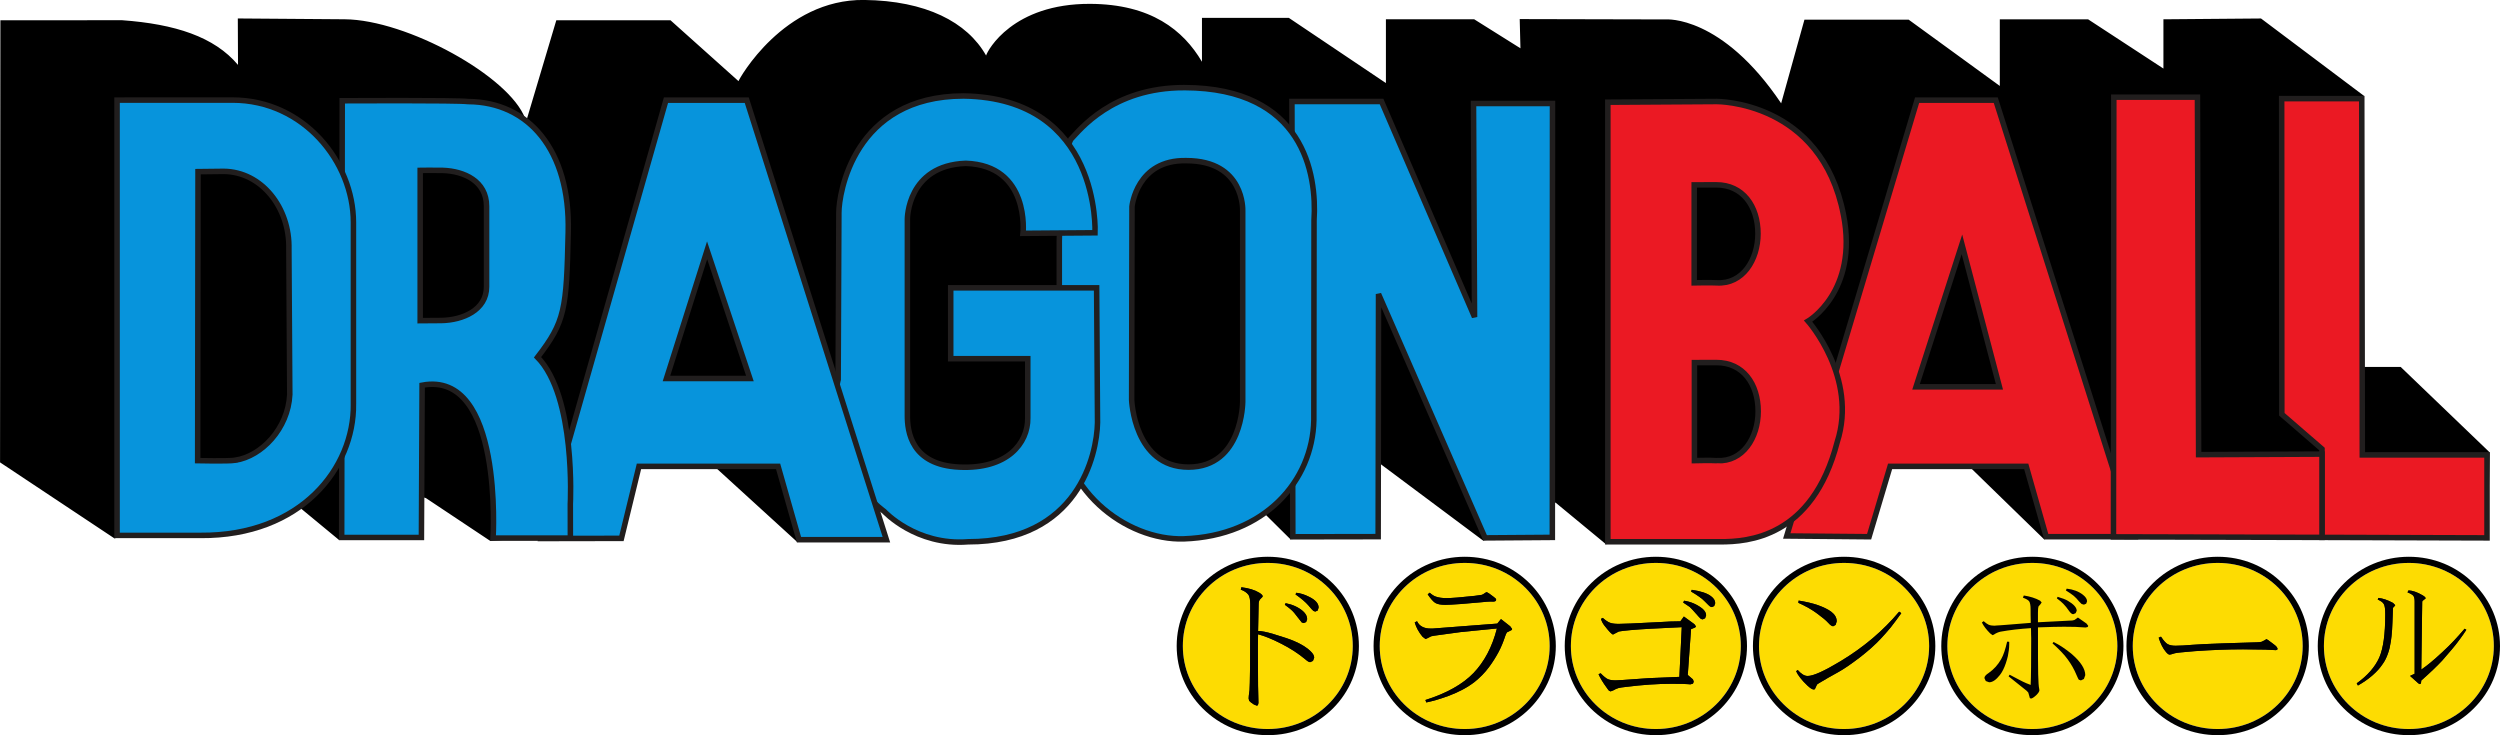 <?xml version="1.0" encoding="UTF-8" standalone="no"?>
<svg
   xmlns:dc="http://purl.org/dc/elements/1.1/"
   xmlns:cc="http://creativecommons.org/ns#"
   xmlns:rdf="http://www.w3.org/1999/02/22-rdf-syntax-ns#"
   xmlns:svg="http://www.w3.org/2000/svg"
   xmlns="http://www.w3.org/2000/svg"
   xmlns:sodipodi="http://sodipodi.sourceforge.net/DTD/sodipodi-0.dtd"
   xmlns:inkscape="http://www.inkscape.org/namespaces/inkscape"
   width="380.512"
   height="111.898"
   viewBox="0 0 100.677 29.606"
   version="1.1"
   id="svg119878"
   inkscape:version="1.0.2 (1.0.2+r75+1)"
   sodipodi:docname="DB horizontal.svg">
  <defs
     id="defs119872" />
  <sodipodi:namedview
     id="base"
     pagecolor="#ffffff"
     bordercolor="#666666"
     borderopacity="1.0"
     inkscape:pageopacity="0.0"
     inkscape:pageshadow="2"
     inkscape:zoom="1"
     inkscape:cx="132.20231"
     inkscape:cy="6.8211539"
     inkscape:document-units="px"
     inkscape:current-layer="layer1"
     inkscape:document-rotation="0"
     showgrid="false"
     units="px"
     fit-margin-top="0"
     fit-margin-left="0"
     fit-margin-right="0"
     fit-margin-bottom="0"
     inkscape:window-width="1366"
     inkscape:window-height="714"
     inkscape:window-x="0"
     inkscape:window-y="0"
     inkscape:window-maximized="1" />
  <g
     inkscape:label="レイヤー 1"
     inkscape:groupmode="layer"
     id="layer1"
     transform="translate(-214.304,-118.215)">
    <path
       style="fill:#fddc02;fill-opacity:1;fill-rule:nonzero;stroke:none;stroke-width:0.706"
       d="m 265.358,147.573 c -0.932,0 -1.8,-0.358 -2.447,-1.006 -0.628,-0.628 -0.973,-1.461 -0.973,-2.337 0,-0.879 0.344,-1.709 0.973,-2.34 0.648,-0.648 1.516,-1.006 2.447,-1.006 0.932,0 1.8,0.358 2.45,1.006 0.626,0.631 0.973,1.461 0.973,2.34 0,1.844 -1.532,3.343 -3.423,3.343"
       id="path113429" />
    <path
       style="fill:#fddc02;fill-opacity:1;fill-rule:nonzero;stroke:none;stroke-width:0.706"
       d="m 269.867,144.23 c 0,-0.879 0.345,-1.709 0.973,-2.34 0.65,-0.648 1.524,-1.006 2.45,-1.006 0.932,0 1.797,0.358 2.447,1.006 0.628,0.631 0.973,1.461 0.973,2.34 0,1.844 -1.53,3.343 -3.42,3.343 -0.926,0 -1.8,-0.358 -2.45,-1.006 -0.628,-0.628 -0.973,-1.461 -0.973,-2.337"
       id="path113431" />
    <path
       style="fill:#fddc02;fill-opacity:1;fill-rule:nonzero;stroke:none;stroke-width:0.706"
       d="m 277.565,144.23 c 0,-0.879 0.345,-1.709 0.973,-2.34 0.65,-0.648 1.519,-1.006 2.45,-1.006 0.932,0 1.797,0.358 2.447,1.006 0.628,0.631 0.973,1.461 0.973,2.34 0,1.844 -1.538,3.343 -3.42,3.343 -0.932,0 -1.8,-0.358 -2.45,-1.006 -0.628,-0.628 -0.973,-1.461 -0.973,-2.337"
       id="path113433" />
    <path
       style="fill:#fddc02;fill-opacity:1;fill-rule:nonzero;stroke:none;stroke-width:0.706"
       d="m 285.141,144.23 c 0,-0.879 0.347,-1.709 0.981,-2.34 0.65,-0.648 1.519,-1.006 2.442,-1.006 0.932,0 1.8,0.358 2.447,1.006 0.628,0.631 0.981,1.461 0.981,2.34 0,1.844 -1.538,3.343 -3.429,3.343 -0.923,0 -1.791,-0.358 -2.442,-1.006 -0.634,-0.628 -0.981,-1.461 -0.981,-2.337"
       id="path113435" />
    <path
       style="fill:#fddc02;fill-opacity:1;fill-rule:nonzero;stroke:none;stroke-width:0.706"
       d="m 292.726,144.23 c 0,-0.879 0.347,-1.709 0.976,-2.34 0.648,-0.648 1.516,-1.006 2.447,-1.006 0.923,0 1.8,0.358 2.447,1.006 0.628,0.631 0.976,1.461 0.976,2.34 0,1.844 -1.538,3.343 -3.423,3.343 -0.932,0 -1.8,-0.358 -2.447,-1.006 -0.628,-0.628 -0.976,-1.461 -0.976,-2.337"
       id="path113437" />
    <path
       style="fill:#fddc02;fill-opacity:1;fill-rule:nonzero;stroke:none;stroke-width:0.706"
       d="m 300.192,144.23 c 0,-0.879 0.345,-1.709 0.973,-2.34 0.65,-0.648 1.519,-1.006 2.45,-1.006 0.923,0 1.797,0.358 2.447,1.006 0.628,0.631 0.973,1.461 0.973,2.34 0,1.844 -1.538,3.343 -3.42,3.343 -0.932,0 -1.8,-0.358 -2.45,-1.006 -0.628,-0.628 -0.973,-1.461 -0.973,-2.337"
       id="path113439" />
    <path
       style="fill:#fddc02;fill-opacity:1;fill-rule:nonzero;stroke:none;stroke-width:0.706"
       d="m 307.89,144.23 c 0,-0.879 0.345,-1.709 0.973,-2.34 0.65,-0.648 1.519,-1.006 2.447,-1.006 0.926,0 1.794,0.358 2.45,1.006 0.628,0.631 0.973,1.461 0.973,2.34 0,1.844 -1.538,3.343 -3.423,3.343 -0.929,0 -1.797,-0.358 -2.447,-1.006 -0.628,-0.628 -0.973,-1.461 -0.973,-2.337"
       id="path113441" />
    <path
       style="fill:#000000;fill-opacity:1;fill-rule:nonzero;stroke:none;stroke-width:0.706"
       d="m 310.974,132.991 h -1.745 v -9.52 l 0.27,-1.4 -4.142,-3.112 -3.93,0.033 v 1.984 l -3.034,-1.984 h -3.555 v 2.684 l -3.668,-2.668 h -4.2 l -0.937,3.368 c -2.392,-3.558 -4.636,-3.379 -4.636,-3.379 l -5.893,-0.014 0.03,1.177 -1.863,-1.169 h -3.555 v 2.569 l -3.911,-2.627 h -3.497 v 1.769 c -0.75,-1.273 -2.053,-2.323 -4.509,-2.332 -3.106,-0.01 -4.12,1.863 -4.184,2.081 -0.763,-1.353 -2.434,-2.208 -4.911,-2.238 -3.247,-0.036 -5.038,3.186 -5.06,3.269 l -2.737,-2.45 h -4.6 l -1.193,4.002 -0.063,-0.047 c -0.626,-1.698 -4.762,-3.977 -7.265,-3.996 l -4.305,-0.033 0.008,1.871 c -0.954,-1.135 -2.536,-1.645 -4.666,-1.8 l -4.903,0.002 -0.014,17.804 4.608,3.062 0.579,-0.165 c 0.81,0 2.475,0 2.913,0 1.623,0.01 2.935,-0.422 3.93,-1.111 l 1.615,1.334 3.36,-0.143 c 0,0 0,-0.672 0.008,-1.576 l 0.135,0.036 2.596,1.728 2.089,-0.16 -0.008,0.014 3.233,-0.006 0.706,-2.899 h 2.949 l 3.393,3.095 3.627,-0.143 -0.46,-1.441 c 0.212,0.193 0.361,0.3 0.361,0.3 0,0 1.284,1.392 3.387,1.226 2.434,0 3.754,-1.284 4.451,-2.469 0.981,1.53 2.723,2.403 4.233,2.351 1.229,-0.041 2.257,-0.485 3.07,-1.116 l 1.185,1.174 3.569,-0.143 0.008,-2.88 0.014,-0.025 0.008,-0.002 4.17,3.112 0.325,-0.16 2.492,-0.016 v -1.265 l 0.091,-0.096 2.039,1.684 0.163,-0.146 h 4.479 c 0,0 1.574,-0.066 2.952,-1.185 l -0.284,0.951 3.316,0.033 0.849,-2.836 3.09,-0.01 3.076,2.993 0.367,-0.146 h 2.464 v 0.006 l 8.395,0.02 6.645,0.02 0.072,-3.401 -3.583,-3.44"
       id="path113443" />
    <path
       style="fill:#211e1e;fill-opacity:1;fill-rule:nonzero;stroke:none;stroke-width:0.706"
       d="m 264.272,141.959 0.022,-0.096 c 0.295,0.036 0.543,0.11 0.725,0.223 0.094,0.058 0.135,0.105 0.135,0.143 l -0.014,0.028 -0.091,0.094 c -0.036,0.039 -0.058,0.102 -0.058,0.193 l -0.022,1.08 c 0.135,0 0.339,0.041 0.609,0.121 0.416,0.124 0.697,0.221 0.846,0.287 0.295,0.127 0.515,0.265 0.661,0.411 0.094,0.091 0.143,0.176 0.143,0.254 l -0.049,0.132 -0.113,0.052 c -0.044,0 -0.107,-0.036 -0.19,-0.11 -0.276,-0.232 -0.601,-0.444 -0.976,-0.634 -0.367,-0.19 -0.684,-0.314 -0.932,-0.38 -0.008,0.182 -0.008,0.364 -0.008,0.546 l 0.008,1.524 0.016,0.697 -0.022,0.088 -0.044,0.02 -0.118,-0.047 c -0.091,-0.058 -0.154,-0.107 -0.19,-0.149 l -0.022,-0.091 c 0,-0.047 0.008,-0.16 0.036,-0.339 0.008,-0.072 0.014,-0.394 0.022,-0.962 0,-0.568 0.008,-1.367 0.008,-2.395 v -0.11 c 0,-0.176 -0.028,-0.298 -0.069,-0.369 -0.072,-0.091 -0.171,-0.163 -0.311,-0.209 z m 2.202,0.193 0.033,-0.066 c 0.171,0.02 0.339,0.072 0.51,0.16 0.262,0.127 0.389,0.273 0.389,0.435 l -0.036,0.119 -0.099,0.044 -0.072,-0.025 c -0.033,-0.025 -0.105,-0.102 -0.209,-0.229 -0.107,-0.124 -0.276,-0.27 -0.515,-0.438 z m -0.43,0.419 0.033,-0.066 c 0.284,0.055 0.515,0.163 0.7,0.322 0.113,0.102 0.168,0.207 0.168,0.322 l -0.042,0.116 -0.099,0.041 -0.077,-0.025 c -0.014,-0.014 -0.072,-0.085 -0.171,-0.215 -0.091,-0.121 -0.16,-0.207 -0.209,-0.254 -0.072,-0.069 -0.171,-0.146 -0.303,-0.243"
       id="path113445" />
    <path
       style="fill:#000000;fill-opacity:1;stroke:#211e1e;stroke-width:0.002;stroke-linecap:butt;stroke-linejoin:miter;stroke-miterlimit:1;stroke-opacity:1"
       d="m 264.272,141.959 0.022,-0.096 c 0.295,0.036 0.543,0.11 0.725,0.223 0.094,0.058 0.135,0.105 0.135,0.143 l -0.014,0.028 -0.091,0.094 c -0.036,0.039 -0.058,0.102 -0.058,0.193 l -0.022,1.08 c 0.135,0 0.339,0.041 0.609,0.121 0.416,0.124 0.697,0.22 0.846,0.287 0.295,0.127 0.515,0.265 0.661,0.411 0.094,0.091 0.143,0.176 0.143,0.254 l -0.05,0.132 -0.113,0.052 c -0.044,0 -0.107,-0.036 -0.19,-0.11 -0.276,-0.232 -0.601,-0.444 -0.976,-0.634 -0.367,-0.19 -0.683,-0.314 -0.932,-0.38 -0.006,0.182 -0.006,0.364 -0.006,0.546 l 0.006,1.524 0.016,0.697 -0.022,0.088 -0.044,0.02 -0.118,-0.047 c -0.091,-0.058 -0.154,-0.107 -0.19,-0.149 l -0.022,-0.091 c 0,-0.047 0.008,-0.16 0.036,-0.339 0.008,-0.072 0.014,-0.394 0.022,-0.962 0,-0.568 0.006,-1.367 0.006,-2.395 v -0.11 c 0,-0.176 -0.028,-0.298 -0.069,-0.369 -0.072,-0.091 -0.171,-0.163 -0.311,-0.209 z m 2.202,0.193 0.033,-0.066 c 0.171,0.02 0.339,0.072 0.51,0.16 0.262,0.127 0.389,0.273 0.389,0.435 l -0.036,0.119 -0.099,0.044 -0.072,-0.025 c -0.033,-0.025 -0.105,-0.102 -0.209,-0.229 -0.107,-0.124 -0.276,-0.27 -0.515,-0.438 z m -0.43,0.419 0.033,-0.066 c 0.284,0.055 0.515,0.163 0.7,0.322 0.113,0.102 0.168,0.207 0.168,0.322 l -0.041,0.116 -0.099,0.041 -0.077,-0.025 c -0.014,-0.014 -0.072,-0.085 -0.171,-0.215 -0.091,-0.121 -0.16,-0.207 -0.209,-0.254 -0.072,-0.069 -0.171,-0.146 -0.303,-0.243 z m 0,0"
       id="path113447" />
    <path
       style="fill:#211e1e;fill-opacity:1;fill-rule:nonzero;stroke:none;stroke-width:0.706"
       d="m 271.799,142.149 0.08,-0.066 c 0.091,0.083 0.176,0.135 0.245,0.157 0.113,0.041 0.254,0.061 0.424,0.061 0.218,0 0.593,-0.03 1.144,-0.091 0.154,-0.02 0.254,-0.033 0.289,-0.041 0.033,-0.012 0.083,-0.041 0.146,-0.088 l 0.049,-0.022 0.099,0.058 c 0.141,0.102 0.226,0.168 0.262,0.201 l 0.02,0.052 -0.014,0.036 -0.033,0.025 -0.066,0.01 -0.132,-0.002 c -0.058,0 -0.171,0.008 -0.325,0.025 -0.154,0.016 -0.444,0.041 -0.86,0.074 -0.311,0.022 -0.515,0.033 -0.615,0.033 -0.185,0 -0.317,-0.025 -0.408,-0.077 -0.085,-0.055 -0.185,-0.168 -0.306,-0.345 z m -0.521,1.13 0.091,-0.047 c 0.049,0.102 0.121,0.176 0.212,0.223 0.085,0.047 0.198,0.072 0.339,0.072 l 0.099,-0.002 2.582,-0.198 0.149,-0.182 0.372,0.292 0.077,0.108 -0.014,0.039 -0.077,0.039 -0.113,0.055 c -0.028,0.033 -0.055,0.085 -0.077,0.16 -0.072,0.215 -0.154,0.427 -0.267,0.637 -0.113,0.209 -0.24,0.413 -0.389,0.612 -0.163,0.22 -0.361,0.419 -0.571,0.587 -0.289,0.226 -0.65,0.416 -1.067,0.571 -0.325,0.119 -0.62,0.204 -0.882,0.259 l -0.036,-0.099 c 0.854,-0.27 1.497,-0.631 1.935,-1.083 0.435,-0.452 0.755,-1.05 0.945,-1.797 -0.397,0.039 -0.728,0.069 -1.009,0.099 -0.276,0.028 -0.433,0.044 -0.46,0.047 l -0.805,0.11 c -0.196,0.025 -0.322,0.044 -0.372,0.058 l -0.163,0.083 -0.064,0.028 -0.121,-0.091 c -0.149,-0.176 -0.254,-0.369 -0.317,-0.576"
       id="path113449" />
    <path
       style="fill:#000000;fill-opacity:1;stroke:#211e1e;stroke-width:0.002;stroke-linecap:butt;stroke-linejoin:miter;stroke-miterlimit:1;stroke-opacity:1"
       d="m 271.799,142.149 0.08,-0.066 c 0.091,0.083 0.176,0.135 0.245,0.157 0.113,0.041 0.254,0.061 0.424,0.061 0.218,0 0.593,-0.03 1.144,-0.091 0.154,-0.02 0.254,-0.033 0.289,-0.041 0.033,-0.012 0.083,-0.041 0.146,-0.088 l 0.05,-0.022 0.099,0.058 c 0.141,0.102 0.226,0.168 0.262,0.201 l 0.02,0.052 -0.014,0.036 -0.033,0.025 -0.066,0.012 -0.132,-0.002 c -0.058,0 -0.171,0.008 -0.325,0.025 -0.154,0.016 -0.444,0.041 -0.86,0.074 -0.311,0.022 -0.515,0.033 -0.615,0.033 -0.185,0 -0.317,-0.025 -0.408,-0.077 -0.085,-0.055 -0.185,-0.168 -0.306,-0.345 z m -0.521,1.13 0.091,-0.047 c 0.05,0.102 0.121,0.176 0.212,0.223 0.085,0.047 0.198,0.072 0.339,0.072 l 0.099,-0.002 2.582,-0.198 0.149,-0.182 0.372,0.292 0.077,0.107 -0.014,0.039 -0.077,0.039 -0.113,0.055 c -0.028,0.033 -0.055,0.085 -0.077,0.16 -0.072,0.215 -0.154,0.427 -0.267,0.637 -0.113,0.209 -0.24,0.413 -0.389,0.612 -0.163,0.22 -0.361,0.419 -0.571,0.587 -0.289,0.226 -0.65,0.416 -1.067,0.571 -0.325,0.119 -0.62,0.204 -0.882,0.259 l -0.036,-0.099 c 0.854,-0.27 1.497,-0.631 1.935,-1.083 0.435,-0.452 0.755,-1.05 0.945,-1.797 -0.397,0.039 -0.728,0.069 -1.009,0.099 -0.276,0.028 -0.433,0.044 -0.46,0.047 l -0.805,0.11 c -0.196,0.025 -0.322,0.044 -0.372,0.058 l -0.163,0.083 -0.063,0.028 -0.121,-0.091 c -0.149,-0.176 -0.254,-0.369 -0.317,-0.576 z m 0,0"
       id="path113451" />
    <path
       style="fill:#211e1e;fill-opacity:1;fill-rule:nonzero;stroke:none;stroke-width:0.706"
       d="m 282.405,142.036 0.028,-0.069 c 0.361,0.052 0.623,0.138 0.777,0.259 0.113,0.083 0.168,0.176 0.168,0.281 l -0.042,0.113 -0.091,0.044 -0.072,-0.022 c -0.02,-0.012 -0.091,-0.08 -0.212,-0.204 -0.113,-0.121 -0.303,-0.254 -0.557,-0.402 z m -0.317,0.444 0.036,-0.074 c 0.267,0.039 0.507,0.143 0.725,0.309 0.107,0.088 0.163,0.182 0.163,0.278 l -0.042,0.119 -0.099,0.047 -0.069,-0.02 c -0.03,-0.022 -0.099,-0.096 -0.207,-0.221 -0.091,-0.107 -0.176,-0.196 -0.245,-0.262 -0.058,-0.041 -0.143,-0.099 -0.262,-0.176 z m 0.466,1.011 -0.149,0.061 -0.132,1.844 0.209,0.179 0.03,0.091 -0.03,0.08 -0.105,0.028 -0.072,-0.006 c -0.091,-0.012 -0.323,-0.016 -0.692,-0.016 -0.557,0 -1.163,0.041 -1.819,0.124 -0.141,0.014 -0.24,0.03 -0.311,0.047 -0.069,0.02 -0.141,0.05 -0.204,0.091 l -0.113,0.044 -0.063,-0.025 c -0.014,-0.014 -0.049,-0.055 -0.091,-0.119 -0.157,-0.212 -0.267,-0.397 -0.334,-0.548 l 0.085,-0.039 c 0.121,0.127 0.221,0.204 0.284,0.234 0.069,0.033 0.176,0.052 0.317,0.052 0.077,0 0.182,-0.006 0.309,-0.016 0.438,-0.033 0.777,-0.058 1.017,-0.072 l 1.243,-0.052 0.096,-2.001 -1.235,0.061 c -0.336,0.02 -0.62,0.036 -0.838,0.058 -0.226,0.02 -0.375,0.039 -0.46,0.055 l -0.176,0.091 -0.055,0.03 c -0.049,0 -0.163,-0.121 -0.353,-0.364 -0.072,-0.094 -0.113,-0.182 -0.135,-0.265 l 0.072,-0.041 c 0.113,0.102 0.212,0.168 0.295,0.198 0.08,0.03 0.198,0.044 0.347,0.044 0.168,0 0.656,-0.02 1.452,-0.063 0.51,-0.03 0.846,-0.044 1.031,-0.041 l 0.141,-0.193 0.424,0.309 0.063,0.088 -0.014,0.028 -0.036,0.025"
       id="path113453" />
    <path
       style="fill:#000000;fill-opacity:1;stroke:#211e1e;stroke-width:0.002;stroke-linecap:butt;stroke-linejoin:miter;stroke-miterlimit:1;stroke-opacity:1"
       d="m 282.404,142.036 0.028,-0.069 c 0.361,0.052 0.623,0.138 0.777,0.259 0.113,0.083 0.168,0.176 0.168,0.281 l -0.041,0.113 -0.091,0.044 -0.072,-0.022 c -0.02,-0.012 -0.091,-0.08 -0.212,-0.204 -0.113,-0.121 -0.303,-0.254 -0.557,-0.402 z m -0.317,0.444 0.036,-0.074 c 0.267,0.039 0.507,0.143 0.725,0.309 0.108,0.088 0.163,0.182 0.163,0.278 l -0.041,0.119 -0.099,0.047 -0.069,-0.02 c -0.03,-0.022 -0.099,-0.096 -0.207,-0.22 -0.091,-0.107 -0.176,-0.196 -0.245,-0.262 -0.058,-0.041 -0.143,-0.099 -0.262,-0.176 z m 0.466,1.011 -0.149,0.061 -0.132,1.844 0.209,0.179 0.03,0.091 -0.03,0.08 -0.105,0.028 -0.072,-0.006 c -0.091,-0.012 -0.322,-0.016 -0.692,-0.016 -0.557,0 -1.163,0.041 -1.819,0.124 -0.141,0.014 -0.24,0.03 -0.311,0.047 -0.069,0.02 -0.141,0.05 -0.204,0.091 l -0.113,0.044 -0.063,-0.025 c -0.014,-0.014 -0.05,-0.055 -0.091,-0.119 -0.157,-0.212 -0.267,-0.397 -0.333,-0.548 l 0.085,-0.039 c 0.121,0.127 0.22,0.204 0.284,0.234 0.069,0.033 0.176,0.052 0.317,0.052 0.077,0 0.182,-0.006 0.309,-0.016 0.438,-0.033 0.777,-0.058 1.017,-0.072 l 1.243,-0.052 0.096,-2.001 -1.235,0.061 c -0.336,0.02 -0.62,0.036 -0.838,0.058 -0.226,0.02 -0.375,0.039 -0.46,0.055 l -0.176,0.091 -0.055,0.03 c -0.05,0 -0.163,-0.121 -0.353,-0.364 -0.072,-0.094 -0.113,-0.182 -0.135,-0.265 l 0.072,-0.041 c 0.113,0.102 0.212,0.168 0.295,0.198 0.08,0.03 0.198,0.044 0.347,0.044 0.168,0 0.656,-0.02 1.452,-0.063 0.51,-0.03 0.846,-0.044 1.031,-0.041 l 0.141,-0.193 0.424,0.309 0.063,0.088 -0.014,0.028 z m 0,0"
       id="path113455" />
    <path
       style="fill:#211e1e;fill-opacity:1;fill-rule:nonzero;stroke:none;stroke-width:0.706"
       d="m 286.723,142.491 0.014,-0.091 c 0.303,0.05 0.565,0.11 0.783,0.187 0.221,0.08 0.397,0.165 0.524,0.259 0.154,0.116 0.226,0.245 0.226,0.391 l -0.044,0.143 -0.099,0.055 c -0.049,0 -0.119,-0.047 -0.204,-0.143 -0.077,-0.088 -0.226,-0.212 -0.438,-0.367 -0.204,-0.154 -0.457,-0.298 -0.761,-0.435 z m 4.062,0.356 0.085,0.061 c -0.141,0.204 -0.289,0.394 -0.422,0.568 -0.143,0.174 -0.276,0.322 -0.397,0.452 -0.226,0.245 -0.515,0.502 -0.86,0.769 -0.353,0.267 -0.637,0.463 -0.854,0.582 -0.135,0.074 -0.267,0.152 -0.416,0.232 -0.141,0.083 -0.248,0.146 -0.317,0.187 -0.072,0.041 -0.113,0.069 -0.127,0.083 l -0.058,0.124 -0.028,0.063 -0.042,0.014 c -0.063,0 -0.141,-0.05 -0.254,-0.154 -0.24,-0.226 -0.389,-0.422 -0.46,-0.582 l 0.063,-0.052 c 0.141,0.16 0.267,0.243 0.402,0.243 0.226,0 0.664,-0.198 1.32,-0.593 0.937,-0.565 1.72,-1.229 2.362,-1.995"
       id="path113457" />
    <path
       style="fill:#000000;fill-opacity:1;stroke:#211e1e;stroke-width:0.002;stroke-linecap:butt;stroke-linejoin:miter;stroke-miterlimit:1;stroke-opacity:1"
       d="m 286.723,142.491 0.014,-0.091 c 0.303,0.05 0.565,0.11 0.783,0.187 0.22,0.08 0.397,0.165 0.524,0.259 0.154,0.116 0.226,0.245 0.226,0.391 l -0.044,0.143 -0.099,0.055 c -0.05,0 -0.119,-0.047 -0.204,-0.143 -0.077,-0.088 -0.226,-0.212 -0.438,-0.367 -0.204,-0.154 -0.458,-0.298 -0.761,-0.435 z m 4.062,0.356 0.085,0.061 c -0.141,0.204 -0.289,0.394 -0.422,0.568 -0.143,0.174 -0.276,0.322 -0.397,0.452 -0.226,0.245 -0.515,0.502 -0.86,0.769 -0.353,0.267 -0.637,0.463 -0.854,0.582 -0.135,0.074 -0.267,0.152 -0.416,0.232 -0.141,0.083 -0.248,0.146 -0.317,0.187 -0.072,0.041 -0.113,0.069 -0.127,0.083 l -0.058,0.124 -0.028,0.063 -0.041,0.014 c -0.063,0 -0.141,-0.05 -0.254,-0.154 -0.24,-0.226 -0.389,-0.422 -0.46,-0.582 l 0.063,-0.052 c 0.141,0.16 0.267,0.243 0.402,0.243 0.226,0 0.664,-0.198 1.32,-0.593 0.937,-0.565 1.72,-1.229 2.362,-1.995 z m 0,0"
       id="path113459" />
    <path
       style="fill:#000000;fill-opacity:1;fill-rule:nonzero;stroke:none;stroke-width:0.706"
       d="m 297.497,141.992 0.036,-0.072 c 0.262,0.03 0.48,0.113 0.648,0.243 0.113,0.088 0.171,0.176 0.171,0.267 l -0.036,0.096 -0.091,0.039 -0.094,-0.028 -0.105,-0.105 c -0.064,-0.083 -0.135,-0.157 -0.212,-0.223 -0.085,-0.063 -0.182,-0.138 -0.317,-0.218 z m -3.379,1.29 0.069,-0.052 c 0.072,0.066 0.143,0.113 0.198,0.141 0.063,0.028 0.141,0.041 0.234,0.041 l 0.096,-0.008 c 0.044,-0.002 0.099,-0.006 0.163,-0.01 0.072,-0.006 0.141,-0.008 0.212,-0.016 l 0.995,-0.08 c -0.008,-0.234 -0.008,-0.416 -0.008,-0.548 0,-0.154 -0.02,-0.262 -0.055,-0.317 -0.036,-0.052 -0.127,-0.102 -0.254,-0.149 l 0.036,-0.088 c 0.254,0.039 0.471,0.107 0.656,0.209 l 0.063,0.072 -0.058,0.083 -0.069,0.077 c -0.014,0.039 -0.022,0.121 -0.022,0.248 v 0.389 l 1.389,-0.072 0.085,-0.022 0.135,-0.096 0.345,0.24 0.072,0.094 -0.022,0.047 -0.085,0.02 -0.408,-0.025 c -0.108,-0.002 -0.262,-0.006 -0.46,-0.006 -0.118,0 -0.267,0.002 -0.43,0.006 l -0.62,0.02 c 0,1.034 0,1.662 0.008,1.888 0.008,0.306 0.02,0.502 0.042,0.59 l 0.008,0.052 c 0,0.047 -0.042,0.116 -0.132,0.204 -0.099,0.088 -0.163,0.132 -0.212,0.132 l -0.042,-0.02 -0.03,-0.11 -0.033,-0.113 -0.064,-0.069 -0.728,-0.582 0.042,-0.066 c 0.27,0.146 0.452,0.237 0.537,0.281 0.077,0.039 0.182,0.083 0.309,0.13 0.016,-0.317 0.022,-0.945 0.022,-1.885 0,-0.05 -0.008,-0.182 -0.008,-0.402 -0.46,0.03 -0.863,0.077 -1.229,0.143 -0.085,0.02 -0.176,0.055 -0.262,0.116 l -0.055,0.025 -0.099,-0.072 c -0.149,-0.149 -0.262,-0.295 -0.331,-0.435 z m 3.018,-0.97 0.03,-0.063 c 0.19,0.055 0.331,0.11 0.416,0.163 0.231,0.135 0.353,0.27 0.353,0.4 l -0.044,0.096 -0.096,0.041 c -0.049,0 -0.099,-0.039 -0.157,-0.116 -0.091,-0.13 -0.168,-0.229 -0.24,-0.3 -0.063,-0.066 -0.154,-0.141 -0.262,-0.221 z m -2.004,1.742 0.085,0.006 v 0.107 c 0,0.152 -0.022,0.306 -0.055,0.471 -0.022,0.091 -0.049,0.19 -0.085,0.295 -0.063,0.187 -0.141,0.342 -0.234,0.463 -0.154,0.196 -0.295,0.295 -0.435,0.295 l -0.135,-0.05 -0.055,-0.119 c 0,-0.063 0.055,-0.132 0.176,-0.209 0.204,-0.143 0.372,-0.328 0.499,-0.554 0.094,-0.165 0.171,-0.4 0.24,-0.706 z m 1.827,0.069 0.044,-0.055 c 0.245,0.121 0.493,0.287 0.741,0.493 0.353,0.309 0.535,0.59 0.535,0.843 l -0.055,0.154 -0.121,0.058 -0.085,-0.03 c -0.014,-0.014 -0.042,-0.077 -0.091,-0.187 -0.091,-0.223 -0.212,-0.435 -0.358,-0.634 -0.072,-0.102 -0.163,-0.207 -0.27,-0.317 -0.105,-0.11 -0.218,-0.218 -0.339,-0.325"
       id="path113461" />
    <path
       style="fill:#211e1e;fill-opacity:1;fill-rule:nonzero;stroke:none;stroke-width:0.706"
       d="m 301.237,143.894 0.091,-0.041 c 0.105,0.16 0.198,0.262 0.267,0.3 0.08,0.044 0.185,0.066 0.32,0.066 0.182,0 0.4,-0.014 0.661,-0.036 0.19,-0.016 0.615,-0.039 1.279,-0.061 0.824,-0.028 1.276,-0.041 1.331,-0.041 0.099,-0.002 0.163,-0.012 0.198,-0.022 l 0.141,-0.074 0.049,-0.033 0.063,0.036 c 0.049,0.041 0.113,0.085 0.176,0.13 0.085,0.061 0.149,0.113 0.185,0.163 l 0.028,0.066 -0.022,0.036 -0.049,0.014 -0.422,-0.022 c -0.339,-0.006 -0.642,-0.01 -0.896,-0.01 -0.623,0 -1.265,0.025 -1.949,0.074 -0.48,0.039 -0.747,0.066 -0.805,0.085 -0.113,0.036 -0.182,0.055 -0.204,0.055 -0.042,0 -0.091,-0.036 -0.149,-0.107 -0.119,-0.138 -0.218,-0.328 -0.295,-0.576"
       id="path113463" />
    <path
       style="fill:#000000;fill-opacity:1;stroke:#211e1e;stroke-width:0.002;stroke-linecap:butt;stroke-linejoin:miter;stroke-miterlimit:1;stroke-opacity:1"
       d="m 301.237,143.894 0.091,-0.041 c 0.105,0.16 0.198,0.262 0.267,0.3 0.08,0.044 0.185,0.066 0.32,0.066 0.182,0 0.4,-0.014 0.661,-0.036 0.19,-0.016 0.615,-0.039 1.279,-0.061 0.824,-0.028 1.276,-0.041 1.331,-0.041 0.099,-0.002 0.163,-0.012 0.198,-0.022 l 0.141,-0.074 0.05,-0.033 0.063,0.036 c 0.05,0.041 0.113,0.085 0.176,0.13 0.085,0.061 0.149,0.113 0.185,0.163 l 0.028,0.066 -0.022,0.036 -0.05,0.014 -0.422,-0.022 c -0.339,-0.006 -0.642,-0.012 -0.896,-0.012 -0.623,0 -1.265,0.025 -1.949,0.074 -0.48,0.039 -0.747,0.066 -0.805,0.085 -0.113,0.036 -0.182,0.055 -0.204,0.055 -0.041,0 -0.091,-0.036 -0.149,-0.107 -0.119,-0.138 -0.218,-0.328 -0.295,-0.576 z m 0,0"
       id="path113465" />
    <path
       style="fill:#211e1e;fill-opacity:1;fill-rule:nonzero;stroke:none;stroke-width:0.706"
       d="m 311.255,142.07 0.042,-0.08 c 0.163,0.008 0.353,0.072 0.559,0.193 0.091,0.052 0.132,0.094 0.132,0.13 l -0.055,0.044 -0.077,0.061 c -0.008,0.016 -0.008,0.058 -0.008,0.121 l -0.036,2.64 c 0.226,-0.152 0.502,-0.38 0.827,-0.684 0.176,-0.163 0.339,-0.32 0.48,-0.471 0.149,-0.154 0.289,-0.32 0.438,-0.491 l 0.069,0.044 c -0.077,0.121 -0.168,0.254 -0.276,0.397 -0.105,0.143 -0.209,0.278 -0.317,0.402 -0.105,0.127 -0.232,0.273 -0.38,0.441 -0.204,0.218 -0.48,0.485 -0.841,0.802 -0.008,0.08 -0.014,0.119 -0.02,0.124 l -0.036,0.022 -0.058,-0.028 -0.339,-0.303 0.185,-0.088 v -2.908 c 0,-0.105 -0.014,-0.179 -0.049,-0.229 -0.036,-0.044 -0.113,-0.091 -0.24,-0.141 z m -1.995,3.751 -0.049,-0.088 c 0.435,-0.311 0.739,-0.659 0.909,-1.039 0.163,-0.375 0.24,-0.954 0.24,-1.723 0,-0.218 -0.014,-0.361 -0.058,-0.43 -0.033,-0.066 -0.118,-0.127 -0.245,-0.182 l 0.028,-0.066 c 0.176,0.02 0.375,0.085 0.587,0.201 l 0.091,0.091 -0.049,0.066 -0.042,0.039 c -0.016,0.493 -0.03,0.785 -0.036,0.882 -0.014,0.193 -0.03,0.347 -0.049,0.469 -0.028,0.182 -0.063,0.347 -0.121,0.502 -0.055,0.152 -0.119,0.287 -0.204,0.405 -0.105,0.16 -0.24,0.311 -0.408,0.457 -0.163,0.143 -0.361,0.284 -0.593,0.416"
       id="path113467" />
    <path
       style="fill:#000000;fill-opacity:1;stroke:#211e1e;stroke-width:0.001;stroke-linecap:butt;stroke-linejoin:miter;stroke-miterlimit:1;stroke-opacity:1"
       d="m 311.255,142.07 0.041,-0.08 c 0.163,0.008 0.353,0.072 0.559,0.193 0.091,0.052 0.132,0.094 0.132,0.13 l -0.055,0.044 -0.077,0.061 c -0.008,0.016 -0.008,0.058 -0.008,0.121 l -0.036,2.64 c 0.226,-0.152 0.502,-0.38 0.827,-0.683 0.176,-0.163 0.339,-0.32 0.48,-0.471 0.149,-0.154 0.289,-0.32 0.438,-0.491 l 0.069,0.044 c -0.077,0.121 -0.168,0.254 -0.276,0.397 -0.105,0.143 -0.209,0.278 -0.317,0.402 -0.105,0.127 -0.232,0.273 -0.38,0.441 -0.204,0.218 -0.48,0.485 -0.841,0.802 -0.006,0.08 -0.014,0.119 -0.02,0.124 l -0.036,0.022 -0.058,-0.028 -0.339,-0.303 0.185,-0.088 v -2.908 c 0,-0.105 -0.014,-0.179 -0.05,-0.229 -0.036,-0.044 -0.113,-0.091 -0.24,-0.141 z m -1.995,3.751 -0.05,-0.088 c 0.435,-0.311 0.739,-0.659 0.909,-1.039 0.163,-0.375 0.24,-0.954 0.24,-1.723 0,-0.218 -0.014,-0.361 -0.058,-0.43 -0.033,-0.066 -0.119,-0.127 -0.245,-0.182 l 0.028,-0.066 c 0.176,0.02 0.375,0.085 0.587,0.201 l 0.091,0.091 -0.05,0.066 -0.041,0.039 c -0.016,0.493 -0.03,0.785 -0.036,0.882 -0.014,0.193 -0.03,0.347 -0.05,0.469 -0.028,0.182 -0.063,0.347 -0.121,0.502 -0.055,0.152 -0.118,0.287 -0.204,0.405 -0.105,0.16 -0.24,0.311 -0.408,0.458 -0.163,0.143 -0.361,0.284 -0.593,0.416 z m 0,0"
       id="path113469" />
    <path
       style="fill:#eb1923;fill-opacity:1;fill-rule:nonzero;stroke:none;stroke-width:0.706"
       d="m 306.189,122.187 0.008,12.711 1.618,1.4 v 3.558 l 6.645,0.02 v -3.343 l -5.022,0.002 -0.022,-14.348 h -3.225"
       id="path113471" />
    <path
       style="fill:none;stroke:#211e1e;stroke-width:0.222;stroke-linecap:butt;stroke-linejoin:miter;stroke-miterlimit:4;stroke-opacity:1"
       d="m 306.189,122.187 0.006,12.711 1.618,1.4 v 3.558 l 6.645,0.02 v -3.343 l -5.022,0.002 -0.022,-14.348 z m 0,0"
       id="path113473" />
    <path
       style="fill:#eb1923;fill-opacity:1;fill-rule:nonzero;stroke:none;stroke-width:0.706"
       d="m 291.464,133.793 1.849,-5.738 1.51,5.738 z m 3.211,-11.545 h -3.167 l -5.25,17.551 3.316,0.03 0.846,-2.833 h 5.482 l 0.805,2.833 h 3.558 l -5.589,-17.581"
       id="path113475" />
    <path
       style="fill:none;stroke:#211e1e;stroke-width:0.222;stroke-linecap:butt;stroke-linejoin:miter;stroke-miterlimit:4;stroke-opacity:1"
       d="m 291.464,133.793 1.849,-5.738 1.51,5.738 z m 3.211,-11.545 h -3.167 l -5.25,17.551 3.316,0.03 0.846,-2.833 h 5.482 l 0.805,2.833 h 3.558 z m 0,0"
       id="path113477" />
    <path
       style="fill:#0794dc;fill-opacity:1;fill-rule:nonzero;stroke:none;stroke-width:0.706"
       d="m 266.331,122.303 0.036,17.529 3.437,-0.006 0.014,-9.77 4.291,9.82 2.709,-0.02 0.008,-17.474 h -3.18 l 0.042,8.599 -3.745,-8.679 h -3.608"
       id="path113479" />
    <path
       style="fill:none;stroke:#211e1e;stroke-width:0.222;stroke-linecap:butt;stroke-linejoin:miter;stroke-miterlimit:4;stroke-opacity:1"
       d="m 266.331,122.303 0.036,17.529 3.437,-0.006 0.014,-9.77 4.291,9.82 2.709,-0.02 0.006,-17.474 h -3.18 l 0.041,8.599 -3.745,-8.679 z m 0,0"
       id="path113481" />
    <path
       style="fill:#0794dc;fill-opacity:1;fill-rule:nonzero;stroke:none;stroke-width:0.706"
       d="m 262.164,137.026 c -2.188,0 -2.288,-2.709 -2.288,-2.709 l 0.014,-7.786 c 0,0 0.185,-1.893 2.188,-1.847 2.348,0 2.271,2.012 2.271,2.012 v 7.698 c 0,0 -0.008,2.632 -2.186,2.632 z m -0.157,-15.282 c -2.935,-0.008 -4.239,1.739 -4.578,2.078 -0.397,0.711 -0.466,4.079 -0.466,4.079 v 1.866 c 0,0 0.036,3.856 0,4.9 -0.121,3.266 2.723,5.325 5.016,5.248 3.247,-0.11 5.187,-2.332 5.234,-4.782 l 0.008,-8.048 c 0.121,-1.866 -0.424,-5.325 -5.214,-5.341"
       id="path113483" />
    <path
       style="fill:none;stroke:#211e1e;stroke-width:0.222;stroke-linecap:butt;stroke-linejoin:miter;stroke-miterlimit:4;stroke-opacity:1"
       d="m 262.164,137.026 c -2.188,0 -2.288,-2.709 -2.288,-2.709 l 0.014,-7.786 c 0,0 0.185,-1.893 2.188,-1.847 2.348,0 2.271,2.012 2.271,2.012 v 7.698 c 0,0 -0.006,2.632 -2.186,2.632 z m -0.157,-15.282 c -2.935,-0.008 -4.239,1.739 -4.578,2.078 -0.397,0.711 -0.466,4.079 -0.466,4.079 v 1.866 c 0,0 0.036,3.856 0,4.9 -0.121,3.266 2.723,5.325 5.016,5.248 3.247,-0.11 5.187,-2.332 5.234,-4.782 l 0.008,-8.048 c 0.121,-1.866 -0.424,-5.325 -5.214,-5.341 z m 0,0"
       id="path113485" />
    <path
       style="fill:#0794dc;fill-opacity:1;fill-rule:nonzero;stroke:none;stroke-width:0.706"
       d="m 248.058,136.144 c -0.311,-1.554 0,-2.643 0,-2.643 0,0 0.028,-5.967 0.028,-6.725 0,-0.755 0.587,-4.696 5.024,-4.696 5.54,0.083 5.292,5.509 5.292,5.509 l -2.899,0.022 c 0,0 0.289,-2.734 -2.307,-2.819 -2.356,0.085 -2.351,2.243 -2.351,2.243 0,0 0,7.452 0,7.891 -0.008,0.672 0.157,2.012 2.097,2.1 1.918,0.091 2.764,-0.959 2.751,-1.976 v -2.389 h -3.103 v -2.855 h 5.876 c 0,0 0.036,5.226 0.036,5.424 -0.022,1.304 -0.783,4.804 -5.215,4.804 -2.095,0.165 -3.379,-1.226 -3.379,-1.226 0,0 -1.538,-1.108 -1.849,-2.662"
       id="path113487" />
    <path
       style="fill:none;stroke:#211e1e;stroke-width:0.222;stroke-linecap:butt;stroke-linejoin:miter;stroke-miterlimit:4;stroke-opacity:1"
       d="m 248.058,136.144 c -0.311,-1.554 0,-2.643 0,-2.643 0,0 0.028,-5.967 0.028,-6.725 0,-0.755 0.587,-4.696 5.024,-4.696 5.54,0.083 5.292,5.509 5.292,5.509 l -2.899,0.022 c 0,0 0.289,-2.734 -2.307,-2.819 -2.356,0.085 -2.351,2.243 -2.351,2.243 0,0 0,7.452 0,7.891 -0.006,0.672 0.157,2.012 2.097,2.1 1.918,0.091 2.764,-0.959 2.751,-1.976 v -2.39 h -3.103 v -2.855 h 5.876 c 0,0 0.036,5.226 0.036,5.424 -0.022,1.304 -0.783,4.804 -5.214,4.804 -2.095,0.165 -3.379,-1.226 -3.379,-1.226 0,0 -1.538,-1.108 -1.849,-2.662 z m 0,0"
       id="path113489" />
    <path
       style="fill:#0794dc;fill-opacity:1;fill-rule:nonzero;stroke:none;stroke-width:0.706"
       d="m 241.143,133.457 1.637,-5.162 1.723,5.162 z m 3.233,-11.209 h -3.252 l -5.024,17.653 3.23,-0.006 0.706,-2.899 h 5.603 l 0.841,2.952 h 3.52 l -5.622,-17.7"
       id="path113491" />
    <path
       style="fill:none;stroke:#211e1e;stroke-width:0.222;stroke-linecap:butt;stroke-linejoin:miter;stroke-miterlimit:4;stroke-opacity:1"
       d="m 241.143,133.457 1.637,-5.162 1.723,5.162 z m 3.233,-11.209 h -3.252 l -5.024,17.653 3.23,-0.006 0.706,-2.899 h 5.603 l 0.841,2.952 h 3.52 z m 0,0"
       id="path113493" />
    <path
       style="fill:#0794dc;fill-opacity:1;fill-rule:nonzero;stroke:none;stroke-width:0.706"
       d="m 233.898,129.766 c 0,0.934 -0.959,1.342 -1.819,1.356 -0.085,0 -0.854,0.006 -0.854,0.006 v -6.052 c 0,0 0.606,-0.008 0.91,0 0.86,0.028 1.764,0.435 1.764,1.441 z m 3.373,8.748 c 0,0 0.231,-4.33 -1.32,-5.912 1.108,-1.439 1.166,-1.915 1.235,-5.038 0.085,-3.313 -1.601,-5.242 -4.029,-5.259 -0.444,-0.058 -5.071,-0.033 -5.071,-0.033 l -0.022,17.587 h 3.211 c 0,0 0.028,-5.294 0.028,-6.132 3.274,-0.615 2.858,6.157 2.858,6.157 h 3.112 v -1.37"
       id="path113495" />
    <path
       style="fill:none;stroke:#211e1e;stroke-width:0.222;stroke-linecap:butt;stroke-linejoin:miter;stroke-miterlimit:4;stroke-opacity:1"
       d="m 233.898,129.766 c 0,0.934 -0.959,1.342 -1.819,1.356 -0.085,0 -0.854,0.006 -0.854,0.006 v -6.052 c 0,0 0.606,-0.008 0.909,0 0.86,0.028 1.764,0.435 1.764,1.441 z m 3.373,8.748 c 0,0 0.232,-4.33 -1.32,-5.912 1.108,-1.439 1.166,-1.915 1.235,-5.038 0.085,-3.313 -1.601,-5.242 -4.029,-5.259 -0.444,-0.058 -5.071,-0.033 -5.071,-0.033 l -0.022,17.587 h 3.211 c 0,0 0.028,-5.294 0.028,-6.132 3.274,-0.615 2.858,6.157 2.858,6.157 h 3.112 z m 0,0"
       id="path113497" />
    <path
       style="fill:#0794dc;fill-opacity:1;fill-rule:nonzero;stroke:none;stroke-width:0.706"
       d="m 223.78,136.75 c -0.289,0.044 -1.516,0.016 -1.516,0.016 l 0.014,-11.639 1.036,-0.012 c 1.519,0.014 2.668,1.463 2.624,3.134 l 0.036,5.857 c -0.069,1.375 -1.141,2.483 -2.194,2.643 z m 4.757,-2.26 c 0,-0.493 0,-7.317 0,-7.317 0,-2.447 -2.012,-4.928 -4.87,-4.928 l -4.649,0.002 v 17.529 c 0,0 2.773,0 3.36,0 4.057,0.03 6.187,-2.72 6.16,-5.286"
       id="path113499" />
    <path
       style="fill:none;stroke:#211e1e;stroke-width:0.222;stroke-linecap:butt;stroke-linejoin:miter;stroke-miterlimit:4;stroke-opacity:1"
       d="m 223.78,136.75 c -0.289,0.044 -1.516,0.016 -1.516,0.016 l 0.014,-11.639 1.036,-0.012 c 1.519,0.014 2.668,1.463 2.624,3.134 l 0.036,5.857 c -0.069,1.375 -1.141,2.483 -2.194,2.643 z m 4.757,-2.26 c 0,-0.493 0,-7.317 0,-7.317 0,-2.447 -2.012,-4.928 -4.87,-4.928 l -4.649,0.002 v 17.529 c 0,0 2.773,0 3.36,0 4.057,0.03 6.187,-2.72 6.16,-5.286 z m 0,0"
       id="path113501" />
    <path
       style="fill:#000000;fill-opacity:1;fill-rule:nonzero;stroke:none;stroke-width:0.706"
       d="m 265.358,147.573 c -0.932,0 -1.8,-0.358 -2.447,-1.006 -0.628,-0.628 -0.973,-1.461 -0.973,-2.337 0,-0.879 0.344,-1.709 0.973,-2.34 0.648,-0.648 1.516,-1.006 2.447,-1.006 0.932,0 1.8,0.358 2.45,1.006 0.626,0.631 0.973,1.461 0.973,2.34 0,1.844 -1.532,3.343 -3.423,3.343 z m 2.627,-5.857 c -0.7,-0.697 -1.632,-1.08 -2.627,-1.08 -2.026,0 -3.668,1.612 -3.668,3.594 0,0.945 0.367,1.836 1.045,2.511 0.697,0.697 1.629,1.08 2.624,1.08 0.995,0 1.927,-0.383 2.627,-1.08 0.67,-0.675 1.042,-1.565 1.042,-2.511 0,-0.945 -0.372,-1.838 -1.042,-2.514"
       id="path113503" />
    <path
       style="fill:#000000;fill-opacity:1;fill-rule:nonzero;stroke:none;stroke-width:0.706"
       d="m 269.867,144.23 c 0,-0.879 0.345,-1.709 0.973,-2.34 0.65,-0.648 1.524,-1.006 2.45,-1.006 0.932,0 1.797,0.358 2.447,1.006 0.628,0.631 0.973,1.461 0.973,2.34 0,1.844 -1.53,3.343 -3.42,3.343 -0.926,0 -1.8,-0.358 -2.45,-1.006 -0.628,-0.628 -0.973,-1.461 -0.973,-2.337 z m 3.423,3.591 c 0.995,0 1.927,-0.383 2.624,-1.08 0.67,-0.675 1.044,-1.565 1.044,-2.511 0,-0.945 -0.375,-1.838 -1.044,-2.514 -0.697,-0.697 -1.629,-1.08 -2.624,-1.08 -2.026,0 -3.671,1.612 -3.671,3.594 0,0.945 0.375,1.836 1.045,2.511 0.7,0.697 1.632,1.08 2.627,1.08"
       id="path113505" />
    <path
       style="fill:#000000;fill-opacity:1;fill-rule:nonzero;stroke:none;stroke-width:0.706"
       d="m 277.565,144.23 c 0,-0.879 0.345,-1.709 0.973,-2.34 0.65,-0.648 1.519,-1.006 2.45,-1.006 0.932,0 1.797,0.358 2.447,1.006 0.628,0.631 0.973,1.461 0.973,2.34 0,1.844 -1.538,3.343 -3.42,3.343 -0.932,0 -1.8,-0.358 -2.45,-1.006 -0.628,-0.628 -0.973,-1.461 -0.973,-2.337 z m 3.423,3.591 c 0.995,0 1.924,-0.383 2.624,-1.08 0.67,-0.675 1.045,-1.565 1.045,-2.511 0,-0.945 -0.375,-1.838 -1.045,-2.514 -0.7,-0.697 -1.629,-1.08 -2.624,-1.08 -2.026,0 -3.671,1.612 -3.671,3.594 0,0.945 0.375,1.836 1.045,2.511 0.7,0.697 1.632,1.08 2.627,1.08"
       id="path113507" />
    <path
       style="fill:#000000;fill-opacity:1;fill-rule:nonzero;stroke:none;stroke-width:0.706"
       d="m 285.141,144.23 c 0,-0.879 0.347,-1.709 0.981,-2.34 0.65,-0.648 1.519,-1.006 2.442,-1.006 0.932,0 1.8,0.358 2.447,1.006 0.628,0.631 0.981,1.461 0.981,2.34 0,1.844 -1.538,3.343 -3.429,3.343 -0.923,0 -1.791,-0.358 -2.442,-1.006 -0.634,-0.628 -0.981,-1.461 -0.981,-2.337 z m 3.423,3.591 c 1.003,0 1.927,-0.383 2.624,-1.08 0.678,-0.675 1.053,-1.565 1.053,-2.511 0,-0.945 -0.375,-1.838 -1.053,-2.514 -0.697,-0.697 -1.621,-1.08 -2.624,-1.08 -2.017,0 -3.668,1.612 -3.668,3.594 0,0.945 0.375,1.836 1.05,2.511 0.692,0.697 1.623,1.08 2.618,1.08"
       id="path113509" />
    <path
       style="fill:#000000;fill-opacity:1;fill-rule:nonzero;stroke:none;stroke-width:0.706"
       d="m 292.726,144.23 c 0,-0.879 0.347,-1.709 0.976,-2.34 0.648,-0.648 1.516,-1.006 2.447,-1.006 0.923,0 1.8,0.358 2.447,1.006 0.628,0.631 0.976,1.461 0.976,2.34 0,1.844 -1.538,3.343 -3.423,3.343 -0.932,0 -1.8,-0.358 -2.447,-1.006 -0.628,-0.628 -0.976,-1.461 -0.976,-2.337 z m 3.423,3.591 c 0.995,0 1.927,-0.383 2.618,-1.08 0.678,-0.675 1.05,-1.565 1.05,-2.511 0,-0.945 -0.372,-1.838 -1.05,-2.514 -0.692,-0.697 -1.623,-1.08 -2.618,-1.08 -2.026,0 -3.668,1.612 -3.668,3.594 0,0.945 0.367,1.836 1.045,2.511 0.697,0.697 1.629,1.08 2.624,1.08"
       id="path113511" />
    <path
       style="fill:#000000;fill-opacity:1;fill-rule:nonzero;stroke:none;stroke-width:0.706"
       d="m 300.192,144.23 c 0,-0.879 0.345,-1.709 0.973,-2.34 0.65,-0.648 1.519,-1.006 2.45,-1.006 0.923,0 1.797,0.358 2.447,1.006 0.628,0.631 0.973,1.461 0.973,2.34 0,1.844 -1.538,3.343 -3.42,3.343 -0.932,0 -1.8,-0.358 -2.45,-1.006 -0.628,-0.628 -0.973,-1.461 -0.973,-2.337 z m 3.423,3.591 c 0.992,0 1.924,-0.383 2.615,-1.08 0.678,-0.675 1.053,-1.565 1.053,-2.511 0,-0.945 -0.375,-1.838 -1.053,-2.514 -0.692,-0.697 -1.623,-1.08 -2.615,-1.08 -2.026,0 -3.677,1.612 -3.677,3.594 0,0.945 0.372,1.836 1.05,2.511 0.7,0.697 1.632,1.08 2.627,1.08"
       id="path113513" />
    <path
       style="fill:#000000;fill-opacity:1;fill-rule:nonzero;stroke:none;stroke-width:0.706"
       d="m 307.89,144.23 c 0,-0.879 0.345,-1.709 0.973,-2.34 0.65,-0.648 1.519,-1.006 2.447,-1.006 0.926,0 1.794,0.358 2.45,1.006 0.628,0.631 0.973,1.461 0.973,2.34 0,1.844 -1.538,3.343 -3.423,3.343 -0.929,0 -1.797,-0.358 -2.447,-1.006 -0.628,-0.628 -0.973,-1.461 -0.973,-2.337 z m 3.42,3.591 c 0.995,0 1.927,-0.383 2.618,-1.08 0.678,-0.675 1.053,-1.565 1.053,-2.511 0,-0.945 -0.375,-1.838 -1.053,-2.514 -0.692,-0.697 -1.623,-1.08 -2.618,-1.08 -2.023,0 -3.668,1.612 -3.668,3.594 0,0.945 0.367,1.836 1.045,2.511 0.7,0.697 1.632,1.08 2.624,1.08"
       id="path113515" />
    <path
       style="fill:#eb1923;fill-opacity:1;fill-rule:nonzero;stroke:none;stroke-width:0.706"
       d="m 283.449,136.764 c -0.254,-0.016 -0.909,0 -0.909,0 v -3.947 l 0.887,-0.002 c 1.072,-0.002 1.681,0.86 1.681,1.968 0,1.05 -0.615,2.042 -1.659,1.982 z m -0.918,-11.104 0.89,-0.002 c 1.064,-0.002 1.678,0.86 1.678,1.968 0,1.05 -0.615,2.045 -1.665,1.979 -0.248,-0.014 -0.904,0 -0.904,0 z m 6.011,1.204 c -0.887,-4.594 -5.107,-4.561 -5.107,-4.561 l -4.382,0.028 v 17.702 c 0,0 3.762,0 4.537,0 1.072,0 3.699,-0.152 4.699,-4.013 0.841,-2.604 -1.171,-4.873 -1.171,-4.873 0,0 2.026,-1.185 1.425,-4.283"
       id="path113517" />
    <path
       style="fill:none;stroke:#211e1e;stroke-width:0.222;stroke-linecap:butt;stroke-linejoin:miter;stroke-miterlimit:4;stroke-opacity:1"
       d="m 283.449,136.764 c -0.254,-0.016 -0.91,0 -0.91,0 v -3.947 l 0.887,-0.002 c 1.072,-0.002 1.681,0.86 1.681,1.968 0,1.05 -0.615,2.042 -1.659,1.982 z m -0.918,-11.104 0.89,-0.002 c 1.064,-0.002 1.678,0.86 1.678,1.968 0,1.05 -0.615,2.045 -1.665,1.979 -0.248,-0.014 -0.904,0 -0.904,0 z m 6.011,1.204 c -0.887,-4.594 -5.107,-4.561 -5.107,-4.561 l -4.382,0.028 v 17.702 c 0,0 3.762,0 4.537,0 1.072,0 3.699,-0.152 4.699,-4.013 0.841,-2.604 -1.171,-4.873 -1.171,-4.873 0,0 2.026,-1.185 1.425,-4.283 z m 0,0"
       id="path113519" />
    <path
       style="fill:#eb1923;fill-opacity:1;fill-rule:nonzero;stroke:none;stroke-width:0.706"
       d="m 299.429,122.129 -0.014,17.705 8.398,0.022 v -3.354 l -4.969,0.022 -0.047,-14.395 h -3.368"
       id="path113521" />
    <path
       style="fill:none;stroke:#211e1e;stroke-width:0.222;stroke-linecap:butt;stroke-linejoin:miter;stroke-miterlimit:4;stroke-opacity:1"
       d="m 299.429,122.129 -0.014,17.705 8.398,0.022 v -3.354 l -4.969,0.022 -0.047,-14.395 z m 0,0"
       id="path113523" />
  </g>
</svg>
